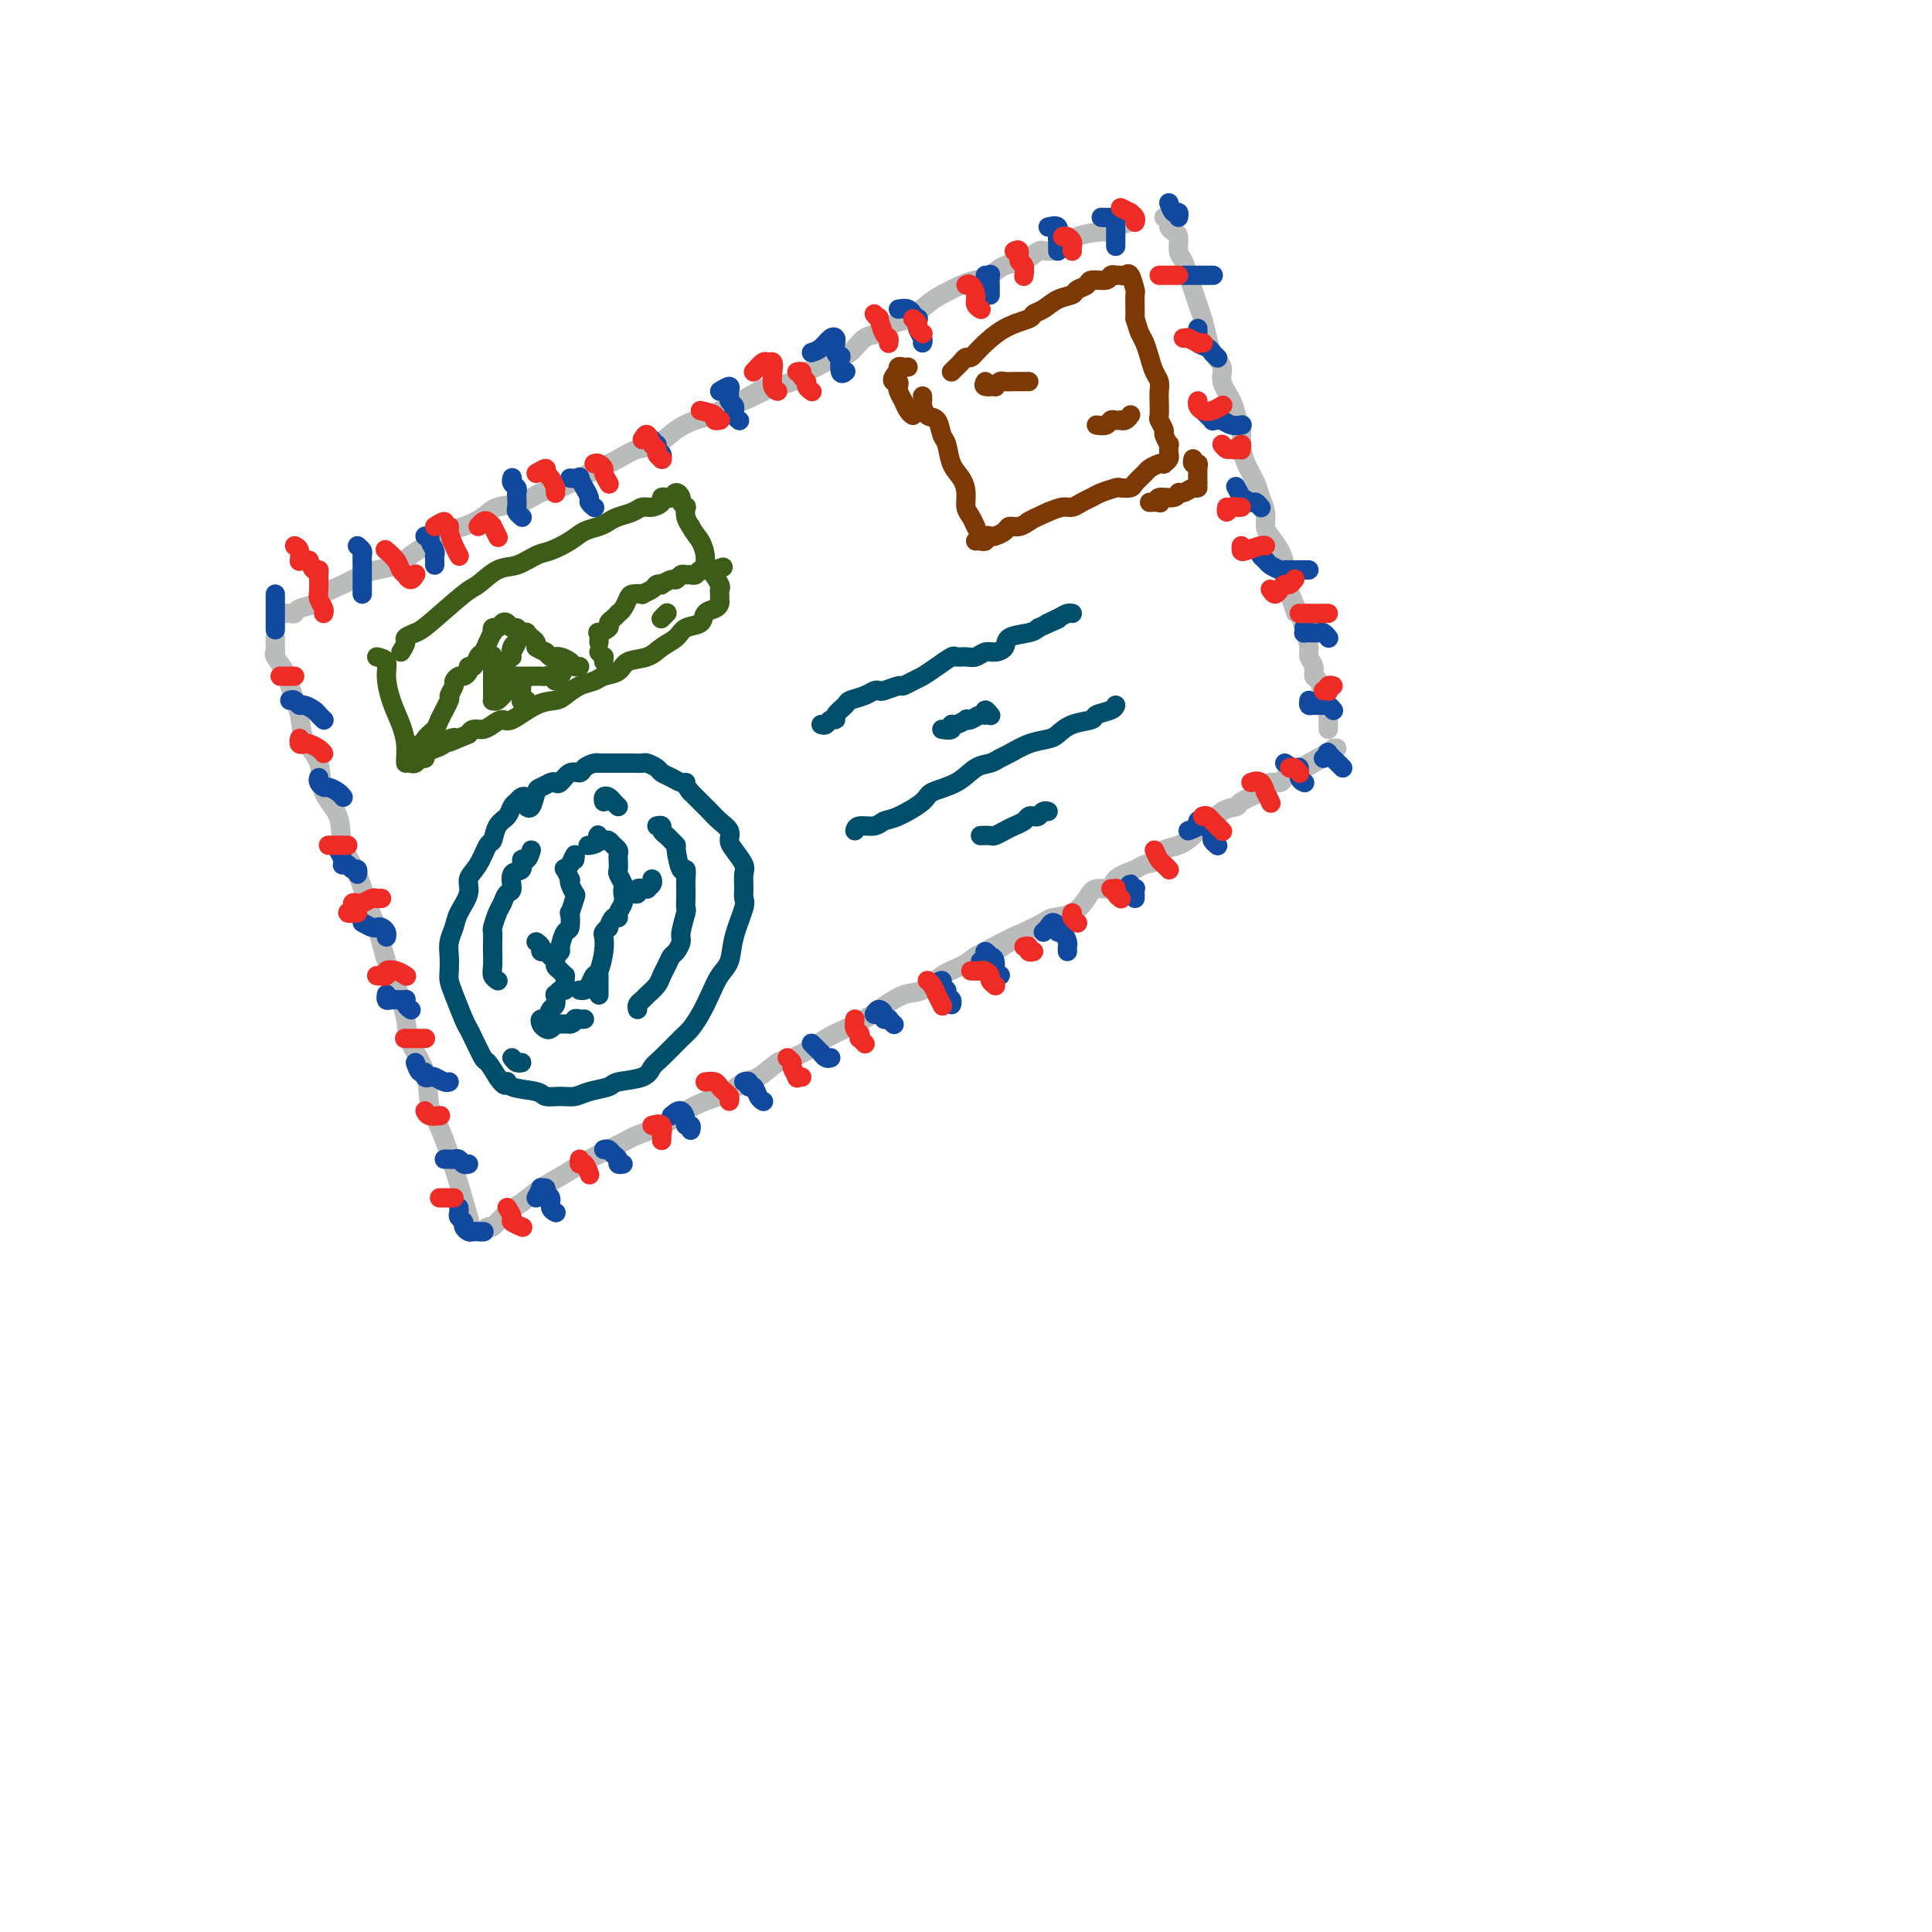 <svg viewBox='0 0 400 400' version='1.1' xmlns='http://www.w3.org/2000/svg' xmlns:xlink='http://www.w3.org/1999/xlink'><g fill='none' stroke='#BABBBB' stroke-width='4' stroke-linecap='round' stroke-linejoin='round'><path d='M57,132c-0.015,0.742 -0.030,1.483 0,2c0.030,0.517 0.107,0.808 0,1c-0.107,0.192 -0.396,0.283 0,1c0.396,0.717 1.476,2.058 2,3c0.524,0.942 0.491,1.483 1,3c0.509,1.517 1.559,4.010 2,6c0.441,1.990 0.273,3.475 1,5c0.727,1.525 2.348,3.088 3,5c0.652,1.912 0.335,4.174 1,6c0.665,1.826 2.314,3.216 3,5c0.686,1.784 0.410,3.961 1,6c0.590,2.039 2.044,3.939 3,6c0.956,2.061 1.412,4.284 2,6c0.588,1.716 1.307,2.926 2,5c0.693,2.074 1.359,5.013 2,7c0.641,1.987 1.256,3.021 2,5c0.744,1.979 1.617,4.901 2,7c0.383,2.099 0.275,3.374 1,5c0.725,1.626 2.282,3.601 3,6c0.718,2.399 0.599,5.220 1,7c0.401,1.780 1.324,2.518 3,7c1.676,4.482 4.105,12.707 5,16c0.895,3.293 0.256,1.655 0,1c-0.256,-0.655 -0.128,-0.328 0,0'/><path d='M58,127c0.337,0.007 0.675,0.014 1,0c0.325,-0.014 0.638,-0.048 1,0c0.362,0.048 0.774,0.179 1,0c0.226,-0.179 0.266,-0.667 1,-1c0.734,-0.333 2.162,-0.509 3,-1c0.838,-0.491 1.084,-1.296 2,-2c0.916,-0.704 2.500,-1.305 4,-2c1.500,-0.695 2.917,-1.483 4,-2c1.083,-0.517 1.834,-0.762 3,-1c1.166,-0.238 2.747,-0.469 4,-1c1.253,-0.531 2.177,-1.363 3,-2c0.823,-0.637 1.544,-1.078 3,-2c1.456,-0.922 3.646,-2.326 5,-3c1.354,-0.674 1.874,-0.618 3,-1c1.126,-0.382 2.860,-1.201 4,-2c1.140,-0.799 1.687,-1.579 3,-2c1.313,-0.421 3.393,-0.483 5,-1c1.607,-0.517 2.740,-1.489 4,-2c1.260,-0.511 2.647,-0.561 4,-1c1.353,-0.439 2.672,-1.268 4,-2c1.328,-0.732 2.665,-1.369 4,-2c1.335,-0.631 2.668,-1.258 4,-2c1.332,-0.742 2.663,-1.598 4,-2c1.337,-0.402 2.682,-0.348 4,-1c1.318,-0.652 2.611,-2.010 4,-3c1.389,-0.990 2.874,-1.613 4,-2c1.126,-0.387 1.893,-0.539 3,-1c1.107,-0.461 2.553,-1.230 4,-2'/><path d='M151,84c14.919,-6.771 5.717,-2.200 3,-1c-2.717,1.200 1.052,-0.973 3,-2c1.948,-1.027 2.076,-0.910 3,-1c0.924,-0.090 2.645,-0.389 4,-1c1.355,-0.611 2.344,-1.533 3,-2c0.656,-0.467 0.980,-0.477 2,-1c1.020,-0.523 2.738,-1.559 4,-2c1.262,-0.441 2.069,-0.287 3,-1c0.931,-0.713 1.986,-2.292 3,-3c1.014,-0.708 1.989,-0.546 3,-1c1.011,-0.454 2.059,-1.526 3,-2c0.941,-0.474 1.774,-0.351 3,-1c1.226,-0.649 2.845,-2.071 4,-3c1.155,-0.929 1.844,-1.366 3,-2c1.156,-0.634 2.777,-1.464 4,-2c1.223,-0.536 2.047,-0.778 3,-1c0.953,-0.222 2.035,-0.423 3,-1c0.965,-0.577 1.814,-1.530 3,-2c1.186,-0.470 2.709,-0.458 4,-1c1.291,-0.542 2.350,-1.638 3,-2c0.650,-0.362 0.891,0.009 2,0c1.109,-0.009 3.087,-0.397 4,-1c0.913,-0.603 0.763,-1.419 2,-2c1.237,-0.581 3.862,-0.926 5,-1c1.138,-0.074 0.788,0.124 1,0c0.212,-0.124 0.985,-0.569 2,-1c1.015,-0.431 2.272,-0.847 3,-1c0.728,-0.153 0.927,-0.041 1,0c0.073,0.041 0.021,0.012 0,0c-0.021,-0.012 -0.010,-0.006 0,0'/><path d='M241,45c0.444,0.337 0.889,0.675 1,1c0.111,0.325 -0.111,0.639 0,1c0.111,0.361 0.554,0.771 1,1c0.446,0.229 0.893,0.277 1,1c0.107,0.723 -0.126,2.122 0,3c0.126,0.878 0.611,1.234 1,2c0.389,0.766 0.682,1.941 1,3c0.318,1.059 0.661,2.002 1,3c0.339,0.998 0.673,2.052 1,3c0.327,0.948 0.646,1.789 1,3c0.354,1.211 0.743,2.792 1,4c0.257,1.208 0.383,2.041 1,3c0.617,0.959 1.724,2.042 2,3c0.276,0.958 -0.280,1.792 0,3c0.280,1.208 1.398,2.791 2,4c0.602,1.209 0.690,2.046 1,3c0.310,0.954 0.842,2.026 1,3c0.158,0.974 -0.059,1.849 0,3c0.059,1.151 0.393,2.577 1,4c0.607,1.423 1.485,2.842 2,4c0.515,1.158 0.666,2.057 1,3c0.334,0.943 0.850,1.932 1,3c0.150,1.068 -0.065,2.214 0,3c0.065,0.786 0.409,1.211 1,2c0.591,0.789 1.428,1.943 2,3c0.572,1.057 0.878,2.016 1,3c0.122,0.984 0.061,1.992 0,3'/><path d='M266,120c4.046,12.184 1.663,5.145 1,3c-0.663,-2.145 0.396,0.604 1,2c0.604,1.396 0.754,1.437 1,2c0.246,0.563 0.587,1.647 1,3c0.413,1.353 0.898,2.976 1,4c0.102,1.024 -0.179,1.448 0,2c0.179,0.552 0.817,1.232 1,2c0.183,0.768 -0.091,1.624 0,2c0.091,0.376 0.546,0.272 1,1c0.454,0.728 0.906,2.289 1,3c0.094,0.711 -0.171,0.571 0,1c0.171,0.429 0.778,1.425 1,2c0.222,0.575 0.060,0.729 0,1c-0.060,0.271 -0.016,0.660 0,1c0.016,0.340 0.004,0.630 0,1c-0.004,0.370 -0.001,0.820 0,1c0.001,0.180 0.001,0.090 0,0'/><path d='M99,255c0.320,0.135 0.640,0.269 1,0c0.360,-0.269 0.759,-0.943 1,-1c0.241,-0.057 0.325,0.501 1,0c0.675,-0.501 1.942,-2.062 3,-3c1.058,-0.938 1.907,-1.252 3,-2c1.093,-0.748 2.430,-1.930 4,-3c1.570,-1.070 3.374,-2.029 5,-3c1.626,-0.971 3.075,-1.955 5,-3c1.925,-1.045 4.327,-2.153 6,-3c1.673,-0.847 2.619,-1.434 4,-2c1.381,-0.566 3.199,-1.112 5,-2c1.801,-0.888 3.587,-2.120 5,-3c1.413,-0.880 2.455,-1.409 4,-2c1.545,-0.591 3.595,-1.243 5,-2c1.405,-0.757 2.165,-1.620 3,-2c0.835,-0.380 1.745,-0.276 3,-1c1.255,-0.724 2.856,-2.277 4,-3c1.144,-0.723 1.833,-0.617 3,-1c1.167,-0.383 2.814,-1.256 4,-2c1.186,-0.744 1.913,-1.359 3,-2c1.087,-0.641 2.534,-1.308 4,-2c1.466,-0.692 2.951,-1.411 4,-2c1.049,-0.589 1.663,-1.050 3,-2c1.337,-0.950 3.397,-2.390 5,-3c1.603,-0.610 2.749,-0.390 4,-1c1.251,-0.610 2.606,-2.049 4,-3c1.394,-0.951 2.827,-1.415 4,-2c1.173,-0.585 2.087,-1.293 3,-2'/><path d='M202,198c16.691,-8.948 6.918,-2.818 4,-1c-2.918,1.818 1.020,-0.677 3,-2c1.980,-1.323 2.001,-1.474 3,-2c0.999,-0.526 2.976,-1.427 4,-2c1.024,-0.573 1.095,-0.817 2,-1c0.905,-0.183 2.645,-0.303 4,-1c1.355,-0.697 2.324,-1.969 3,-3c0.676,-1.031 1.058,-1.821 2,-2c0.942,-0.179 2.446,0.251 3,0c0.554,-0.251 0.160,-1.185 1,-2c0.840,-0.815 2.913,-1.513 4,-2c1.087,-0.487 1.188,-0.764 2,-1c0.812,-0.236 2.335,-0.431 3,-1c0.665,-0.569 0.471,-1.512 1,-2c0.529,-0.488 1.782,-0.519 3,-1c1.218,-0.481 2.401,-1.410 3,-2c0.599,-0.590 0.616,-0.839 1,-1c0.384,-0.161 1.136,-0.232 2,-1c0.864,-0.768 1.839,-2.233 3,-3c1.161,-0.767 2.509,-0.836 3,-1c0.491,-0.164 0.124,-0.421 1,-1c0.876,-0.579 2.994,-1.479 4,-2c1.006,-0.521 0.899,-0.664 1,-1c0.101,-0.336 0.408,-0.865 1,-1c0.592,-0.135 1.467,0.122 2,0c0.533,-0.122 0.725,-0.625 1,-1c0.275,-0.375 0.635,-0.623 1,-1c0.365,-0.377 0.737,-0.885 1,-1c0.263,-0.115 0.417,0.161 1,0c0.583,-0.161 1.595,-0.760 2,-1c0.405,-0.240 0.202,-0.120 0,0'/><path d='M271,158c10.872,-6.143 3.553,-1.502 1,0c-2.553,1.502 -0.341,-0.137 1,-1c1.341,-0.863 1.810,-0.949 2,-1c0.190,-0.051 0.103,-0.065 0,0c-0.103,0.065 -0.220,0.210 0,0c0.220,-0.210 0.777,-0.774 1,-1c0.223,-0.226 0.111,-0.113 0,0'/></g>
<g fill='none' stroke='#11499F' stroke-width='4' stroke-linecap='round' stroke-linejoin='round'><path d='M57,123c0.000,1.131 0.000,2.262 0,3c0.000,0.738 0.000,1.085 0,1c0.000,-0.085 -0.000,-0.600 0,0c0.000,0.600 0.000,2.314 0,3c-0.000,0.686 0.000,0.343 0,0'/><path d='M74,113c0.423,0.365 0.845,0.731 1,1c0.155,0.269 0.041,0.443 0,1c-0.041,0.557 -0.011,1.498 0,2c0.011,0.502 0.003,0.565 0,1c-0.003,0.435 -0.001,1.240 0,2c0.001,0.760 0.000,1.474 0,2c-0.000,0.526 -0.000,0.865 0,1c0.000,0.135 0.000,0.068 0,0'/><path d='M88,111c0.453,-0.059 0.906,-0.118 1,0c0.094,0.118 -0.171,0.414 0,1c0.171,0.586 0.778,1.464 1,2c0.222,0.536 0.060,0.732 0,1c-0.060,0.268 -0.016,0.608 0,1c0.016,0.392 0.004,0.836 0,1c-0.004,0.164 -0.001,0.047 0,0c0.001,-0.047 0.001,-0.023 0,0'/><path d='M106,99c0.030,-0.090 0.061,-0.180 0,0c-0.061,0.180 -0.212,0.629 0,1c0.212,0.371 0.788,0.662 1,1c0.212,0.338 0.061,0.721 0,1c-0.061,0.279 -0.030,0.453 0,1c0.030,0.547 0.060,1.466 0,2c-0.060,0.534 -0.208,0.682 0,1c0.208,0.318 0.774,0.805 1,1c0.226,0.195 0.113,0.097 0,0'/><path d='M118,99c0.878,0.065 1.756,0.129 2,0c0.244,-0.129 -0.146,-0.452 0,0c0.146,0.452 0.827,1.680 1,2c0.173,0.320 -0.164,-0.268 0,0c0.164,0.268 0.827,1.391 1,2c0.173,0.609 -0.146,0.702 0,1c0.146,0.298 0.756,0.799 1,1c0.244,0.201 0.122,0.100 0,0'/><path d='M133,91c0.878,-0.120 1.756,-0.240 2,0c0.244,0.240 -0.145,0.838 0,1c0.145,0.162 0.823,-0.114 1,0c0.177,0.114 -0.149,0.619 0,1c0.149,0.381 0.772,0.638 1,1c0.228,0.362 0.061,0.828 0,1c-0.061,0.172 -0.018,0.049 0,0c0.018,-0.049 0.009,-0.025 0,0'/><path d='M149,81c0.847,-0.512 1.695,-1.024 2,-1c0.305,0.024 0.068,0.584 0,1c-0.068,0.416 0.033,0.689 0,1c-0.033,0.311 -0.201,0.662 0,1c0.201,0.338 0.772,0.665 1,1c0.228,0.335 0.113,0.677 0,1c-0.113,0.323 -0.223,0.625 0,1c0.223,0.375 0.778,0.821 1,1c0.222,0.179 0.111,0.089 0,0'/><path d='M168,73c0.649,-0.201 1.297,-0.401 2,-1c0.703,-0.599 1.460,-1.596 2,-2c0.540,-0.404 0.863,-0.217 1,0c0.137,0.217 0.088,0.462 0,1c-0.088,0.538 -0.216,1.370 0,2c0.216,0.630 0.776,1.058 1,1c0.224,-0.058 0.112,-0.603 0,0c-0.112,0.603 -0.222,2.355 0,3c0.222,0.645 0.778,0.184 1,0c0.222,-0.184 0.111,-0.092 0,0'/><path d='M186,64c0.724,-0.122 1.448,-0.245 2,0c0.552,0.245 0.931,0.856 1,1c0.069,0.144 -0.174,-0.179 0,0c0.174,0.179 0.765,0.861 1,1c0.235,0.139 0.116,-0.264 0,0c-0.116,0.264 -0.227,1.194 0,2c0.227,0.806 0.792,1.486 1,2c0.208,0.514 0.059,0.861 0,1c-0.059,0.139 -0.030,0.069 0,0'/><path d='M204,57c0.423,0.055 0.845,0.109 1,0c0.155,-0.109 0.041,-0.383 0,0c-0.041,0.383 -0.011,1.423 0,2c0.011,0.577 0.003,0.691 0,1c-0.003,0.309 -0.001,0.814 0,1c0.001,0.186 0.000,0.053 0,0c-0.000,-0.053 -0.000,-0.027 0,0'/><path d='M217,47c0.845,-0.202 1.691,-0.404 2,0c0.309,0.404 0.083,1.415 0,2c-0.083,0.585 -0.022,0.744 0,1c0.022,0.256 0.006,0.607 0,1c-0.006,0.393 -0.002,0.826 0,1c0.002,0.174 0.001,0.087 0,0'/><path d='M228,45c0.732,0.026 1.464,0.052 2,0c0.536,-0.052 0.876,-0.183 1,0c0.124,0.183 0.033,0.680 0,1c-0.033,0.320 -0.009,0.464 0,1c0.009,0.536 0.002,1.463 0,2c-0.002,0.537 -0.001,0.683 0,1c0.001,0.317 0.000,0.805 0,1c-0.000,0.195 -0.000,0.098 0,0'/><path d='M242,42c0.310,0.875 0.619,1.750 1,2c0.381,0.250 0.833,-0.125 1,0c0.167,0.125 0.048,0.750 0,1c-0.048,0.250 -0.024,0.125 0,0'/><path d='M60,145c0.325,-0.120 0.650,-0.240 1,0c0.350,0.240 0.724,0.838 1,1c0.276,0.162 0.452,-0.114 1,0c0.548,0.114 1.467,0.619 2,1c0.533,0.381 0.679,0.638 1,1c0.321,0.362 0.817,0.828 1,1c0.183,0.172 0.052,0.049 0,0c-0.052,-0.049 -0.026,-0.025 0,0'/><path d='M66,161c-0.097,0.303 -0.194,0.607 0,1c0.194,0.393 0.679,0.876 1,1c0.321,0.124 0.478,-0.110 1,0c0.522,0.110 1.408,0.566 2,1c0.592,0.434 0.890,0.848 1,1c0.110,0.152 0.031,0.044 0,0c-0.031,-0.044 -0.016,-0.022 0,0'/><path d='M70,176c0.416,0.734 0.832,1.469 1,2c0.168,0.531 0.087,0.859 0,1c-0.087,0.141 -0.181,0.094 0,0c0.181,-0.094 0.637,-0.235 1,0c0.363,0.235 0.633,0.847 1,1c0.367,0.153 0.829,-0.151 1,0c0.171,0.151 0.049,0.757 0,1c-0.049,0.243 -0.024,0.121 0,0'/><path d='M75,191c0.754,0.417 1.509,0.833 2,1c0.491,0.167 0.720,0.083 1,0c0.280,-0.083 0.611,-0.167 1,0c0.389,0.167 0.835,0.583 1,1c0.165,0.417 0.047,0.833 0,1c-0.047,0.167 -0.024,0.083 0,0'/><path d='M80,206c0.016,-0.113 0.032,-0.226 0,0c-0.032,0.226 -0.114,0.792 0,1c0.114,0.208 0.422,0.059 1,0c0.578,-0.059 1.427,-0.026 2,0c0.573,0.026 0.872,0.046 1,0c0.128,-0.046 0.086,-0.157 0,0c-0.086,0.157 -0.215,0.581 0,1c0.215,0.419 0.776,0.834 1,1c0.224,0.166 0.112,0.083 0,0'/><path d='M86,220c0.302,0.875 0.605,1.750 1,2c0.395,0.250 0.883,-0.125 1,0c0.117,0.125 -0.137,0.752 0,1c0.137,0.248 0.664,0.119 1,0c0.336,-0.119 0.482,-0.228 1,0c0.518,0.228 1.407,0.793 2,1c0.593,0.207 0.890,0.056 1,0c0.110,-0.056 0.031,-0.016 0,0c-0.031,0.016 -0.016,0.008 0,0'/><path d='M92,240c0.334,-0.008 0.668,-0.016 1,0c0.332,0.016 0.664,0.057 1,0c0.336,-0.057 0.678,-0.211 1,0c0.322,0.211 0.625,0.788 1,1c0.375,0.212 0.821,0.061 1,0c0.179,-0.061 0.089,-0.030 0,0'/><path d='M95,250c0.032,0.334 0.064,0.668 0,1c-0.064,0.332 -0.226,0.663 0,1c0.226,0.337 0.838,0.679 1,1c0.162,0.321 -0.128,0.622 0,1c0.128,0.378 0.673,0.833 1,1c0.327,0.167 0.434,0.045 1,0c0.566,-0.045 1.590,-0.013 2,0c0.410,0.013 0.205,0.006 0,0'/><path d='M111,248c0.455,-0.852 0.911,-1.705 1,-2c0.089,-0.295 -0.187,-0.034 0,0c0.187,0.034 0.838,-0.159 1,0c0.162,0.159 -0.167,0.670 0,1c0.167,0.330 0.828,0.480 1,1c0.172,0.520 -0.146,1.409 0,2c0.146,0.591 0.756,0.883 1,1c0.244,0.117 0.122,0.058 0,0'/><path d='M125,238c0.342,-0.091 0.684,-0.182 1,0c0.316,0.182 0.607,0.637 1,1c0.393,0.363 0.889,0.633 1,1c0.111,0.367 -0.162,0.829 0,1c0.162,0.171 0.761,0.049 1,0c0.239,-0.049 0.120,-0.024 0,0'/><path d='M139,231c0.724,-0.617 1.448,-1.233 2,-1c0.552,0.233 0.932,1.317 1,2c0.068,0.683 -0.178,0.967 0,1c0.178,0.033 0.779,-0.183 1,0c0.221,0.183 0.063,0.767 0,1c-0.063,0.233 -0.032,0.117 0,0'/><path d='M154,224c0.447,-0.127 0.894,-0.255 1,0c0.106,0.255 -0.129,0.891 0,1c0.129,0.109 0.623,-0.311 1,0c0.377,0.311 0.637,1.351 1,2c0.363,0.649 0.828,0.905 1,1c0.172,0.095 0.049,0.027 0,0c-0.049,-0.027 -0.025,-0.014 0,0'/><path d='M168,216c0.303,0.301 0.607,0.603 1,1c0.393,0.397 0.876,0.891 1,1c0.124,0.109 -0.111,-0.167 0,0c0.111,0.167 0.568,0.776 1,1c0.432,0.224 0.838,0.064 1,0c0.162,-0.064 0.081,-0.032 0,0'/><path d='M181,210c0.301,-0.506 0.601,-1.012 1,-1c0.399,0.012 0.895,0.543 1,1c0.105,0.457 -0.182,0.841 0,1c0.182,0.159 0.832,0.094 1,0c0.168,-0.094 -0.147,-0.218 0,0c0.147,0.218 0.756,0.776 1,1c0.244,0.224 0.122,0.112 0,0'/><path d='M193,204c0.878,-0.512 1.756,-1.024 2,-1c0.244,0.024 -0.145,0.585 0,1c0.145,0.415 0.823,0.686 1,1c0.177,0.314 -0.149,0.672 0,1c0.149,0.328 0.771,0.627 1,1c0.229,0.373 0.065,0.821 0,1c-0.065,0.179 -0.033,0.090 0,0'/><path d='M203,199c0.455,-0.279 0.911,-0.557 1,-1c0.089,-0.443 -0.187,-1.050 0,-1c0.187,0.050 0.839,0.756 1,1c0.161,0.244 -0.167,0.027 0,0c0.167,-0.027 0.829,0.136 1,1c0.171,0.864 -0.150,2.427 0,3c0.150,0.573 0.771,0.154 1,0c0.229,-0.154 0.065,-0.044 0,0c-0.065,0.044 -0.033,0.022 0,0'/><path d='M216,193c0.341,-0.288 0.683,-0.576 1,-1c0.317,-0.424 0.611,-0.982 1,-1c0.389,-0.018 0.875,0.506 1,1c0.125,0.494 -0.110,0.959 0,1c0.110,0.041 0.565,-0.343 1,0c0.435,0.343 0.848,1.411 1,2c0.152,0.589 0.041,0.697 0,1c-0.041,0.303 -0.012,0.801 0,1c0.012,0.199 0.006,0.100 0,0'/><path d='M231,184c0.724,0.143 1.448,0.286 2,0c0.552,-0.286 0.933,-1.002 1,-1c0.067,0.002 -0.178,0.722 0,1c0.178,0.278 0.780,0.113 1,0c0.220,-0.113 0.059,-0.174 0,0c-0.059,0.174 -0.016,0.583 0,1c0.016,0.417 0.004,0.843 0,1c-0.004,0.157 -0.001,0.045 0,0c0.001,-0.045 0.001,-0.022 0,0'/><path d='M246,172c0.867,-0.319 1.734,-0.637 2,-1c0.266,-0.363 -0.068,-0.770 0,-1c0.068,-0.230 0.539,-0.283 1,0c0.461,0.283 0.912,0.903 1,1c0.088,0.097 -0.186,-0.328 0,0c0.186,0.328 0.833,1.407 1,2c0.167,0.593 -0.147,0.698 0,1c0.147,0.302 0.756,0.801 1,1c0.244,0.199 0.122,0.100 0,0'/><path d='M266,158c0.724,0.475 1.448,0.951 2,1c0.552,0.049 0.931,-0.327 1,0c0.069,0.327 -0.174,1.357 0,2c0.174,0.643 0.764,0.898 1,1c0.236,0.102 0.118,0.051 0,0'/><path d='M274,157c0.475,-0.370 0.951,-0.740 1,-1c0.049,-0.260 -0.327,-0.410 0,0c0.327,0.410 1.357,1.380 2,2c0.643,0.620 0.898,0.892 1,1c0.102,0.108 0.051,0.054 0,0'/><path d='M245,57c0.746,0.000 1.493,0.000 2,0c0.507,0.000 0.775,0.000 1,0c0.225,0.000 0.407,-0.000 1,0c0.593,0.000 1.598,0.000 2,0c0.402,-0.000 0.201,0.000 0,0'/><path d='M248,68c-0.014,0.870 -0.028,1.740 0,2c0.028,0.260 0.098,-0.089 0,0c-0.098,0.089 -0.362,0.616 0,1c0.362,0.384 1.351,0.625 2,1c0.649,0.375 0.957,0.884 1,1c0.043,0.116 -0.181,-0.161 0,0c0.181,0.161 0.766,0.760 1,1c0.234,0.240 0.117,0.120 0,0'/><path d='M249,85c0.871,0.847 1.741,1.695 2,2c0.259,0.305 -0.095,0.068 0,0c0.095,-0.068 0.639,0.034 1,0c0.361,-0.034 0.540,-0.205 1,0c0.460,0.205 1.201,0.786 2,1c0.799,0.214 1.657,0.061 2,0c0.343,-0.061 0.172,-0.031 0,0'/><path d='M256,101c-0.128,-0.235 -0.256,-0.470 0,0c0.256,0.470 0.895,1.646 1,2c0.105,0.354 -0.326,-0.115 0,0c0.326,0.115 1.408,0.815 2,1c0.592,0.185 0.695,-0.146 1,0c0.305,0.146 0.813,0.770 1,1c0.187,0.230 0.053,0.066 0,0c-0.053,-0.066 -0.027,-0.033 0,0'/><path d='M261,114c-0.098,0.332 -0.196,0.663 0,1c0.196,0.337 0.685,0.679 1,1c0.315,0.321 0.455,0.622 1,1c0.545,0.378 1.495,0.833 2,1c0.505,0.167 0.566,0.045 1,0c0.434,-0.045 1.240,-0.012 2,0c0.760,0.012 1.474,0.003 2,0c0.526,-0.003 0.865,-0.001 1,0c0.135,0.001 0.068,0.000 0,0'/><path d='M270,130c0.024,0.423 0.048,0.846 0,1c-0.048,0.154 -0.168,0.040 0,0c0.168,-0.040 0.623,-0.007 1,0c0.377,0.007 0.676,-0.012 1,0c0.324,0.012 0.675,0.055 1,0c0.325,-0.055 0.626,-0.207 1,0c0.374,0.207 0.821,0.773 1,1c0.179,0.227 0.089,0.113 0,0'/><path d='M271,145c-0.059,0.425 -0.117,0.850 0,1c0.117,0.150 0.410,0.026 1,0c0.590,-0.026 1.479,0.045 2,0c0.521,-0.045 0.676,-0.208 1,0c0.324,0.208 0.818,0.787 1,1c0.182,0.213 0.052,0.061 0,0c-0.052,-0.061 -0.026,-0.030 0,0'/></g>
<g fill='none' stroke='#EE2B24' stroke-width='4' stroke-linecap='round' stroke-linejoin='round'><path d='M61,113c0.422,0.200 0.844,0.400 1,1c0.156,0.600 0.044,1.600 0,2c-0.044,0.400 -0.022,0.200 0,0'/><path d='M64,116c0.309,0.855 0.618,1.709 1,2c0.382,0.291 0.838,0.018 1,0c0.162,-0.018 0.029,0.220 0,1c-0.029,0.780 0.045,2.104 0,3c-0.045,0.896 -0.208,1.364 0,2c0.208,0.636 0.787,1.441 1,2c0.213,0.559 0.061,0.874 0,1c-0.061,0.126 -0.030,0.063 0,0'/><path d='M58,140c0.875,0.000 1.750,0.000 2,0c0.250,0.000 -0.125,0.000 0,0c0.125,0.000 0.750,0.000 1,0c0.250,0.000 0.125,0.000 0,0'/><path d='M62,153c0.026,-0.112 0.052,-0.223 0,0c-0.052,0.223 -0.182,0.782 0,1c0.182,0.218 0.676,0.097 1,0c0.324,-0.097 0.479,-0.170 1,0c0.521,0.170 1.410,0.584 2,1c0.590,0.416 0.883,0.833 1,1c0.117,0.167 0.059,0.083 0,0'/><path d='M68,175c0.724,0.000 1.448,0.000 2,0c0.552,0.000 0.931,0.000 1,0c0.069,0.000 -0.174,0.000 0,0c0.174,0.000 0.764,0.000 1,0c0.236,0.000 0.118,0.000 0,0'/><path d='M74,189c-0.966,0.083 -1.931,0.167 -2,0c-0.069,-0.167 0.759,-0.584 1,-1c0.241,-0.416 -0.104,-0.829 0,-1c0.104,-0.171 0.659,-0.098 1,0c0.341,0.098 0.470,0.222 1,0c0.530,-0.222 1.462,-0.792 2,-1c0.538,-0.208 0.683,-0.056 1,0c0.317,0.056 0.805,0.016 1,0c0.195,-0.016 0.098,-0.008 0,0'/><path d='M78,202c0.890,0.105 1.780,0.211 2,0c0.220,-0.211 -0.230,-0.737 0,-1c0.230,-0.263 1.139,-0.263 2,0c0.861,0.263 1.675,0.789 2,1c0.325,0.211 0.163,0.105 0,0'/><path d='M84,215c-0.204,0.000 -0.409,0.000 0,0c0.409,0.000 1.430,-0.000 2,0c0.570,0.000 0.689,0.000 1,0c0.311,-0.000 0.815,0.000 1,0c0.185,0.000 0.053,0.000 0,0c-0.053,0.000 -0.026,0.000 0,0'/><path d='M88,230c0.200,0.422 0.400,0.844 1,1c0.600,0.156 1.600,0.044 2,0c0.400,-0.044 0.200,-0.022 0,0'/><path d='M105,250c0.482,0.762 0.964,1.524 1,2c0.036,0.476 -0.375,0.667 0,1c0.375,0.333 1.536,0.810 2,1c0.464,0.190 0.232,0.095 0,0'/><path d='M120,240c-0.083,0.482 -0.167,0.964 0,1c0.167,0.036 0.583,-0.375 1,0c0.417,0.375 0.833,1.536 1,2c0.167,0.464 0.083,0.232 0,0'/><path d='M135,233c0.845,-0.234 1.691,-0.469 2,0c0.309,0.469 0.083,1.641 0,2c-0.083,0.359 -0.022,-0.096 0,0c0.022,0.096 0.006,0.742 0,1c-0.006,0.258 -0.003,0.129 0,0'/><path d='M91,248c0.733,0.000 1.467,0.000 2,0c0.533,0.000 0.867,0.000 1,0c0.133,-0.000 0.067,0.000 0,0'/><path d='M146,224c0.754,-0.089 1.509,-0.178 2,0c0.491,0.178 0.720,0.622 1,1c0.280,0.378 0.611,0.689 1,1c0.389,0.311 0.835,0.622 1,1c0.165,0.378 0.047,0.822 0,1c-0.047,0.178 -0.024,0.089 0,0'/><path d='M163,219c0.455,0.370 0.910,0.740 1,1c0.090,0.260 -0.186,0.409 0,1c0.186,0.591 0.833,1.622 1,2c0.167,0.378 -0.147,0.102 0,0c0.147,-0.102 0.756,-0.029 1,0c0.244,0.029 0.122,0.015 0,0'/><path d='M177,211c-0.111,0.765 -0.222,1.529 0,2c0.222,0.471 0.778,0.648 1,1c0.222,0.352 0.111,0.878 0,1c-0.111,0.122 -0.222,-0.159 0,0c0.222,0.159 0.778,0.760 1,1c0.222,0.240 0.111,0.120 0,0'/><path d='M192,203c0.301,0.180 0.603,0.360 1,1c0.397,0.640 0.890,1.738 1,2c0.110,0.262 -0.163,-0.314 0,0c0.163,0.314 0.761,1.518 1,2c0.239,0.482 0.120,0.241 0,0'/><path d='M201,201c0.765,0.024 1.529,0.049 2,0c0.471,-0.049 0.648,-0.171 1,0c0.352,0.171 0.878,0.633 1,1c0.122,0.367 -0.159,0.637 0,1c0.159,0.363 0.760,0.818 1,1c0.240,0.182 0.120,0.091 0,0'/><path d='M212,196c0.452,-0.113 0.905,-0.226 1,0c0.095,0.226 -0.167,0.792 0,1c0.167,0.208 0.762,0.060 1,0c0.238,-0.060 0.119,-0.030 0,0'/><path d='M222,189c-0.111,0.311 -0.222,0.622 0,1c0.222,0.378 0.778,0.822 1,1c0.222,0.178 0.111,0.089 0,0'/><path d='M230,184c0.415,0.022 0.829,0.045 1,0c0.171,-0.045 0.097,-0.156 0,0c-0.097,0.156 -0.219,0.581 0,1c0.219,0.419 0.777,0.834 1,1c0.223,0.166 0.112,0.083 0,0'/><path d='M239,176c0.340,0.762 0.679,1.525 1,2c0.321,0.475 0.622,0.663 1,1c0.378,0.337 0.833,0.822 1,1c0.167,0.178 0.045,0.048 0,0c-0.045,-0.048 -0.013,-0.014 0,0c0.013,0.014 0.006,0.007 0,0'/><path d='M249,169c0.301,-0.122 0.601,-0.244 1,0c0.399,0.244 0.895,0.854 1,1c0.105,0.146 -0.182,-0.171 0,0c0.182,0.171 0.832,0.829 1,1c0.168,0.171 -0.147,-0.146 0,0c0.147,0.146 0.756,0.756 1,1c0.244,0.244 0.122,0.122 0,0'/><path d='M259,162c0.724,-0.242 1.448,-0.485 2,0c0.552,0.485 0.931,1.697 1,2c0.069,0.303 -0.174,-0.303 0,0c0.174,0.303 0.764,1.515 1,2c0.236,0.485 0.118,0.242 0,0'/><path d='M267,159c0.310,-0.113 0.619,-0.226 1,0c0.381,0.226 0.833,0.792 1,1c0.167,0.208 0.048,0.060 0,0c-0.048,-0.060 -0.024,-0.030 0,0'/><path d='M80,114c-0.205,-0.175 -0.409,-0.349 0,0c0.409,0.349 1.433,1.223 2,2c0.567,0.777 0.677,1.458 1,2c0.323,0.542 0.857,0.943 1,1c0.143,0.057 -0.106,-0.232 0,0c0.106,0.232 0.567,0.986 1,1c0.433,0.014 0.838,-0.710 1,-1c0.162,-0.290 0.081,-0.145 0,0'/><path d='M90,109c0.877,-0.539 1.754,-1.077 2,-1c0.246,0.077 -0.141,0.771 0,1c0.141,0.229 0.808,-0.005 1,0c0.192,0.005 -0.093,0.249 0,1c0.093,0.751 0.563,2.010 1,3c0.437,0.990 0.839,1.711 1,2c0.161,0.289 0.080,0.144 0,0'/><path d='M99,109c0.342,-0.388 0.684,-0.776 1,-1c0.316,-0.224 0.607,-0.284 1,0c0.393,0.284 0.889,0.911 1,1c0.111,0.089 -0.162,-0.361 0,0c0.162,0.361 0.761,1.532 1,2c0.239,0.468 0.120,0.234 0,0'/><path d='M111,98c0.868,-0.522 1.735,-1.045 2,-1c0.265,0.045 -0.073,0.657 0,1c0.073,0.343 0.555,0.418 1,1c0.445,0.582 0.851,1.671 1,2c0.149,0.329 0.040,-0.104 0,0c-0.040,0.104 -0.011,0.744 0,1c0.011,0.256 0.006,0.128 0,0'/><path d='M123,96c0.301,-0.099 0.603,-0.198 1,0c0.397,0.198 0.890,0.692 1,1c0.110,0.308 -0.163,0.429 0,1c0.163,0.571 0.761,1.592 1,2c0.239,0.408 0.120,0.204 0,0'/><path d='M133,91c0.342,-0.625 0.684,-1.250 1,-1c0.316,0.250 0.607,1.374 1,2c0.393,0.626 0.889,0.756 1,1c0.111,0.244 -0.162,0.604 0,1c0.162,0.396 0.761,0.827 1,1c0.239,0.173 0.120,0.086 0,0'/><path d='M145,85c1.298,0.310 2.595,0.619 3,1c0.405,0.381 -0.083,0.833 0,1c0.083,0.167 0.738,0.048 1,0c0.262,-0.048 0.131,-0.024 0,0'/><path d='M156,77c0.762,-0.856 1.524,-1.711 2,-2c0.476,-0.289 0.667,-0.011 1,0c0.333,0.011 0.807,-0.246 1,0c0.193,0.246 0.103,0.994 0,2c-0.103,1.006 -0.220,2.271 0,3c0.220,0.729 0.777,0.923 1,1c0.223,0.077 0.111,0.039 0,0'/><path d='M165,77c0.455,-0.089 0.910,-0.178 1,0c0.090,0.178 -0.186,0.622 0,1c0.186,0.378 0.833,0.689 1,1c0.167,0.311 -0.147,0.622 0,1c0.147,0.378 0.756,0.822 1,1c0.244,0.178 0.122,0.089 0,0'/><path d='M181,65c0.445,0.508 0.890,1.015 1,1c0.110,-0.015 -0.114,-0.554 0,0c0.114,0.554 0.566,2.201 1,3c0.434,0.799 0.848,0.750 1,1c0.152,0.250 0.041,0.798 0,1c-0.041,0.202 -0.012,0.058 0,0c0.012,-0.058 0.006,-0.029 0,0'/><path d='M189,66c0.453,0.340 0.906,0.679 1,1c0.094,0.321 -0.171,0.622 0,1c0.171,0.378 0.777,0.833 1,1c0.223,0.167 0.064,0.048 0,0c-0.064,-0.048 -0.032,-0.024 0,0'/><path d='M200,59c0.301,-0.174 0.603,-0.348 1,0c0.397,0.348 0.890,1.217 1,2c0.110,0.783 -0.163,1.480 0,2c0.163,0.520 0.761,0.863 1,1c0.239,0.137 0.120,0.069 0,0'/><path d='M210,52c0.453,-0.212 0.906,-0.425 1,0c0.094,0.425 -0.171,1.487 0,2c0.171,0.513 0.778,0.478 1,1c0.222,0.522 0.060,1.602 0,2c-0.060,0.398 -0.017,0.114 0,0c0.017,-0.114 0.009,-0.057 0,0'/><path d='M220,49c0.309,-0.091 0.619,-0.182 1,0c0.381,0.182 0.834,0.636 1,1c0.166,0.364 0.045,0.636 0,1c-0.045,0.364 -0.013,0.818 0,1c0.013,0.182 0.006,0.091 0,0'/><path d='M232,43c0.876,0.445 1.751,0.890 2,1c0.249,0.110 -0.129,-0.115 0,0c0.129,0.115 0.766,0.569 1,1c0.234,0.431 0.067,0.837 0,1c-0.067,0.163 -0.033,0.081 0,0'/><path d='M240,57c0.332,0.000 0.663,0.000 1,0c0.337,0.000 0.679,0.000 1,0c0.321,0.000 0.622,-0.000 1,0c0.378,0.000 0.832,-0.000 1,0c0.168,0.000 0.048,0.000 0,0c-0.048,-0.000 -0.024,0.000 0,0'/><path d='M245,70c0.485,0.030 0.971,0.061 1,0c0.029,-0.061 -0.398,-0.212 0,0c0.398,0.212 1.622,0.789 2,1c0.378,0.211 -0.091,0.057 0,0c0.091,-0.057 0.740,-0.016 1,0c0.260,0.016 0.130,0.008 0,0'/><path d='M248,83c-0.069,0.318 -0.138,0.635 0,1c0.138,0.365 0.482,0.777 1,1c0.518,0.223 1.211,0.256 2,0c0.789,-0.256 1.674,-0.800 2,-1c0.326,-0.200 0.093,-0.057 0,0c-0.093,0.057 -0.047,0.029 0,0'/><path d='M253,92c0.332,0.433 0.663,0.866 1,1c0.337,0.134 0.679,-0.030 1,0c0.321,0.030 0.622,0.256 1,0c0.378,-0.256 0.832,-0.992 1,-1c0.168,-0.008 0.048,0.712 0,1c-0.048,0.288 -0.024,0.144 0,0'/><path d='M254,105c-0.091,0.536 -0.182,1.072 0,1c0.182,-0.072 0.636,-0.751 1,-1c0.364,-0.249 0.636,-0.067 1,0c0.364,0.067 0.818,0.019 1,0c0.182,-0.019 0.091,-0.010 0,0'/><path d='M257,113c-0.030,0.392 -0.061,0.785 0,1c0.061,0.215 0.212,0.254 1,0c0.788,-0.254 2.211,-0.800 3,-1c0.789,-0.200 0.943,-0.054 1,0c0.057,0.054 0.016,0.015 0,0c-0.016,-0.015 -0.008,-0.008 0,0'/><path d='M263,122c0.334,0.503 0.668,1.007 1,1c0.332,-0.007 0.664,-0.524 1,-1c0.336,-0.476 0.678,-0.911 1,-1c0.322,-0.089 0.625,0.168 1,0c0.375,-0.168 0.821,-0.762 1,-1c0.179,-0.238 0.089,-0.119 0,0'/><path d='M269,127c1.177,0.000 2.354,0.000 3,0c0.646,0.000 0.762,-0.000 1,0c0.238,0.000 0.600,0.000 1,0c0.400,-0.000 0.838,0.000 1,0c0.162,0.000 0.046,-0.000 0,0c-0.046,0.000 -0.023,0.000 0,0'/><path d='M274,143c0.415,-0.030 0.829,-0.061 1,0c0.171,0.061 0.097,0.212 0,0c-0.097,-0.212 -0.219,-0.788 0,-1c0.219,-0.212 0.777,-0.061 1,0c0.223,0.061 0.112,0.030 0,0'/></g>
<g fill='none' stroke='#004E6A' stroke-width='4' stroke-linecap='round' stroke-linejoin='round'><path d='M110,165c-0.342,0.032 -0.683,0.063 -1,0c-0.317,-0.063 -0.609,-0.221 -1,0c-0.391,0.221 -0.882,0.820 -1,1c-0.118,0.180 0.137,-0.060 0,0c-0.137,0.060 -0.666,0.419 -1,1c-0.334,0.581 -0.473,1.384 -1,2c-0.527,0.616 -1.442,1.046 -2,2c-0.558,0.954 -0.761,2.431 -1,3c-0.239,0.569 -0.516,0.228 -1,1c-0.484,0.772 -1.176,2.657 -2,4c-0.824,1.343 -1.780,2.145 -2,3c-0.220,0.855 0.295,1.765 0,3c-0.295,1.235 -1.399,2.796 -2,4c-0.601,1.204 -0.697,2.052 -1,3c-0.303,0.948 -0.811,1.998 -1,3c-0.189,1.002 -0.058,1.956 0,3c0.058,1.044 0.043,2.177 0,3c-0.043,0.823 -0.115,1.334 0,2c0.115,0.666 0.416,1.485 1,3c0.584,1.515 1.451,3.724 2,5c0.549,1.276 0.780,1.618 1,2c0.220,0.382 0.430,0.803 1,2c0.570,1.197 1.500,3.168 2,4c0.500,0.832 0.572,0.523 1,1c0.428,0.477 1.214,1.738 2,3'/><path d='M103,223c1.860,2.808 2.010,1.326 2,1c-0.010,-0.326 -0.179,0.502 1,1c1.179,0.498 3.707,0.666 5,1c1.293,0.334 1.352,0.833 2,1c0.648,0.167 1.886,0.003 3,0c1.114,-0.003 2.105,0.155 3,0c0.895,-0.155 1.692,-0.622 3,-1c1.308,-0.378 3.125,-0.665 4,-1c0.875,-0.335 0.808,-0.716 2,-1c1.192,-0.284 3.642,-0.470 5,-1c1.358,-0.530 1.624,-1.404 2,-2c0.376,-0.596 0.863,-0.914 2,-2c1.137,-1.086 2.923,-2.941 4,-4c1.077,-1.059 1.444,-1.321 2,-2c0.556,-0.679 1.299,-1.775 2,-3c0.701,-1.225 1.358,-2.580 2,-4c0.642,-1.420 1.268,-2.905 2,-4c0.732,-1.095 1.569,-1.801 2,-3c0.431,-1.199 0.455,-2.892 1,-5c0.545,-2.108 1.612,-4.633 2,-6c0.388,-1.367 0.098,-1.577 0,-2c-0.098,-0.423 -0.002,-1.058 0,-2c0.002,-0.942 -0.089,-2.192 0,-3c0.089,-0.808 0.358,-1.175 0,-2c-0.358,-0.825 -1.343,-2.109 -2,-3c-0.657,-0.891 -0.987,-1.389 -1,-2c-0.013,-0.611 0.289,-1.335 0,-2c-0.289,-0.665 -1.170,-1.271 -2,-2c-0.830,-0.729 -1.608,-1.581 -2,-2c-0.392,-0.419 -0.398,-0.405 -1,-1c-0.602,-0.595 -1.801,-1.797 -3,-3'/><path d='M143,164c-1.428,-1.703 -0.997,-1.962 -1,-2c-0.003,-0.038 -0.439,0.144 -1,0c-0.561,-0.144 -1.249,-0.613 -2,-1c-0.751,-0.387 -1.567,-0.692 -2,-1c-0.433,-0.308 -0.482,-0.618 -1,-1c-0.518,-0.382 -1.505,-0.834 -2,-1c-0.495,-0.166 -0.497,-0.044 -1,0c-0.503,0.044 -1.505,0.012 -2,0c-0.495,-0.012 -0.482,-0.003 -1,0c-0.518,0.003 -1.566,0.000 -2,0c-0.434,-0.000 -0.253,0.003 -1,0c-0.747,-0.003 -2.423,-0.010 -3,0c-0.577,0.010 -0.055,0.039 0,0c0.055,-0.039 -0.356,-0.147 -1,0c-0.644,0.147 -1.521,0.547 -2,1c-0.479,0.453 -0.561,0.958 -1,1c-0.439,0.042 -1.235,-0.377 -2,0c-0.765,0.377 -1.500,1.552 -2,2c-0.500,0.448 -0.764,0.170 -1,0c-0.236,-0.170 -0.445,-0.231 -1,0c-0.555,0.231 -1.455,0.756 -2,1c-0.545,0.244 -0.734,0.209 -1,1c-0.266,0.791 -0.607,2.408 -1,3c-0.393,0.592 -0.837,0.159 -1,0c-0.163,-0.159 -0.047,-0.046 0,0c0.047,0.046 0.023,0.023 0,0'/><path d='M110,176c-0.293,0.904 -0.585,1.808 -1,2c-0.415,0.192 -0.951,-0.329 -1,0c-0.049,0.329 0.390,1.506 0,2c-0.390,0.494 -1.610,0.305 -2,1c-0.390,0.695 0.049,2.274 0,3c-0.049,0.726 -0.588,0.599 -1,1c-0.412,0.401 -0.699,1.329 -1,2c-0.301,0.671 -0.617,1.085 -1,2c-0.383,0.915 -0.835,2.332 -1,3c-0.165,0.668 -0.045,0.588 0,1c0.045,0.412 0.016,1.315 0,2c-0.016,0.685 -0.018,1.150 0,2c0.018,0.850 0.057,2.084 0,3c-0.057,0.916 -0.211,1.514 0,2c0.211,0.486 0.788,0.862 1,1c0.212,0.138 0.061,0.040 0,0c-0.061,-0.040 -0.030,-0.020 0,0'/><path d='M136,171c0.447,-0.089 0.894,-0.178 1,0c0.106,0.178 -0.130,0.622 0,1c0.130,0.378 0.626,0.691 1,1c0.374,0.309 0.626,0.613 1,1c0.374,0.387 0.871,0.856 1,1c0.129,0.144 -0.109,-0.036 0,1c0.109,1.036 0.565,3.288 1,4c0.435,0.712 0.848,-0.117 1,0c0.152,0.117 0.042,1.180 0,2c-0.042,0.820 -0.015,1.396 0,2c0.015,0.604 0.019,1.236 0,2c-0.019,0.764 -0.061,1.662 0,2c0.061,0.338 0.223,0.117 0,1c-0.223,0.883 -0.833,2.869 -1,4c-0.167,1.131 0.110,1.405 0,2c-0.110,0.595 -0.606,1.510 -1,2c-0.394,0.490 -0.687,0.555 -1,1c-0.313,0.445 -0.647,1.271 -1,2c-0.353,0.729 -0.725,1.361 -1,2c-0.275,0.639 -0.452,1.285 -1,2c-0.548,0.715 -1.467,1.498 -2,2c-0.533,0.502 -0.679,0.723 -1,1c-0.321,0.277 -0.818,0.610 -1,1c-0.182,0.390 -0.049,0.836 0,1c0.049,0.164 0.014,0.047 0,0c-0.014,-0.047 -0.007,-0.023 0,0'/><path d='M119,178c0.085,-0.614 0.170,-1.229 0,-1c-0.170,0.229 -0.595,1.301 -1,2c-0.405,0.699 -0.789,1.026 -1,1c-0.211,-0.026 -0.249,-0.406 0,0c0.249,0.406 0.786,1.598 1,2c0.214,0.402 0.106,0.015 0,0c-0.106,-0.015 -0.211,0.343 0,1c0.211,0.657 0.737,1.613 1,2c0.263,0.387 0.264,0.206 0,1c-0.264,0.794 -0.793,2.563 -1,3c-0.207,0.437 -0.093,-0.458 0,0c0.093,0.458 0.165,2.270 0,3c-0.165,0.730 -0.566,0.378 -1,1c-0.434,0.622 -0.900,2.218 -1,3c-0.100,0.782 0.165,0.749 0,1c-0.165,0.251 -0.762,0.786 -1,1c-0.238,0.214 -0.119,0.107 0,0'/><path d='M120,205c0.334,0.054 0.667,0.107 1,0c0.333,-0.107 0.664,-0.375 1,-1c0.336,-0.625 0.677,-1.606 1,-2c0.323,-0.394 0.626,-0.201 1,-1c0.374,-0.799 0.817,-2.590 1,-4c0.183,-1.410 0.104,-2.438 0,-3c-0.104,-0.562 -0.234,-0.658 0,-1c0.234,-0.342 0.832,-0.931 1,-1c0.168,-0.069 -0.095,0.382 0,0c0.095,-0.382 0.547,-1.598 1,-2c0.453,-0.402 0.906,0.008 1,0c0.094,-0.008 -0.170,-0.435 0,-1c0.170,-0.565 0.774,-1.269 1,-2c0.226,-0.731 0.075,-1.490 0,-2c-0.075,-0.510 -0.073,-0.770 0,-1c0.073,-0.230 0.215,-0.429 0,-1c-0.215,-0.571 -0.789,-1.515 -1,-2c-0.211,-0.485 -0.060,-0.511 0,-1c0.060,-0.489 0.027,-1.441 0,-2c-0.027,-0.559 -0.049,-0.724 0,-1c0.049,-0.276 0.168,-0.662 0,-1c-0.168,-0.338 -0.622,-0.627 -1,-1c-0.378,-0.373 -0.679,-0.831 -1,-1c-0.321,-0.169 -0.663,-0.048 -1,0c-0.337,0.048 -0.668,0.024 -1,0'/><path d='M124,174c-0.652,-2.072 0.217,-0.751 0,0c-0.217,0.751 -1.520,0.933 -2,1c-0.480,0.067 -0.137,0.019 0,0c0.137,-0.019 0.069,-0.010 0,0'/><path d='M111,195c0.447,0.303 0.894,0.606 1,1c0.106,0.394 -0.130,0.879 0,1c0.130,0.121 0.626,-0.123 1,0c0.374,0.123 0.626,0.611 1,1c0.374,0.389 0.871,0.678 1,1c0.129,0.322 -0.109,0.678 0,1c0.109,0.322 0.565,0.611 1,1c0.435,0.389 0.849,0.879 1,1c0.151,0.121 0.038,-0.126 0,0c-0.038,0.126 0.000,0.627 0,1c-0.000,0.373 -0.039,0.620 0,1c0.039,0.380 0.155,0.894 0,1c-0.155,0.106 -0.580,-0.194 -1,0c-0.420,0.194 -0.833,0.883 -1,1c-0.167,0.117 -0.087,-0.337 0,0c0.087,0.337 0.180,1.466 0,2c-0.180,0.534 -0.634,0.472 -1,1c-0.366,0.528 -0.645,1.645 -1,2c-0.355,0.355 -0.785,-0.052 -1,0c-0.215,0.052 -0.216,0.564 0,1c0.216,0.436 0.649,0.796 1,1c0.351,0.204 0.622,0.251 1,0c0.378,-0.251 0.864,-0.799 1,-1c0.136,-0.201 -0.079,-0.054 0,0c0.079,0.054 0.451,0.015 1,0c0.549,-0.015 1.274,-0.008 2,0'/><path d='M118,212c0.956,-0.072 0.844,-0.751 1,-1c0.156,-0.249 0.578,-0.067 1,0c0.422,0.067 0.844,0.018 1,0c0.156,-0.018 0.044,-0.005 0,0c-0.044,0.005 -0.022,0.003 0,0'/><path d='M124,206c0.000,-0.332 0.000,-0.663 0,-1c0.000,-0.337 0.000,-0.678 0,-1c-0.000,-0.322 0.000,-0.625 0,-1c0.000,-0.375 -0.000,-0.821 0,-1c0.000,-0.179 0.000,-0.089 0,0'/><path d='M129,185c0.723,-0.030 1.447,-0.061 2,0c0.553,0.061 0.937,0.212 1,0c0.063,-0.212 -0.194,-0.788 0,-1c0.194,-0.212 0.840,-0.060 1,0c0.160,0.060 -0.167,0.026 0,0c0.167,-0.026 0.829,-0.046 1,0c0.171,0.046 -0.150,0.157 0,0c0.150,-0.157 0.771,-0.581 1,-1c0.229,-0.419 0.065,-0.834 0,-1c-0.065,-0.166 -0.033,-0.083 0,0'/><path d='M128,167c-0.340,-0.317 -0.679,-0.635 -1,-1c-0.321,-0.365 -0.622,-0.778 -1,-1c-0.378,-0.222 -0.833,-0.252 -1,0c-0.167,0.252 -0.048,0.786 0,1c0.048,0.214 0.024,0.107 0,0'/><path d='M106,219c0.311,0.422 0.622,0.844 1,1c0.378,0.156 0.822,0.044 1,0c0.178,-0.044 0.089,-0.022 0,0'/><path d='M170,150c0.344,0.117 0.688,0.235 1,0c0.312,-0.235 0.593,-0.822 1,-1c0.407,-0.178 0.942,0.055 1,0c0.058,-0.055 -0.360,-0.397 0,-1c0.360,-0.603 1.497,-1.468 2,-2c0.503,-0.532 0.370,-0.730 1,-1c0.630,-0.270 2.022,-0.612 3,-1c0.978,-0.388 1.542,-0.821 2,-1c0.458,-0.179 0.808,-0.104 1,0c0.192,0.104 0.225,0.236 1,0c0.775,-0.236 2.293,-0.839 3,-1c0.707,-0.161 0.603,0.121 1,0c0.397,-0.121 1.296,-0.645 2,-1c0.704,-0.355 1.214,-0.540 2,-1c0.786,-0.460 1.849,-1.194 3,-2c1.151,-0.806 2.392,-1.684 3,-2c0.608,-0.316 0.585,-0.070 1,0c0.415,0.070 1.267,-0.036 2,0c0.733,0.036 1.345,0.213 2,0c0.655,-0.213 1.352,-0.817 2,-1c0.648,-0.183 1.248,0.053 2,0c0.752,-0.053 1.655,-0.396 2,-1c0.345,-0.604 0.131,-1.470 1,-2c0.869,-0.530 2.820,-0.723 4,-1c1.180,-0.277 1.590,-0.639 2,-1'/><path d='M215,130c7.321,-3.276 3.125,-1.466 2,-1c-1.125,0.466 0.822,-0.411 2,-1c1.178,-0.589 1.586,-0.889 2,-1c0.414,-0.111 0.832,-0.032 1,0c0.168,0.032 0.084,0.016 0,0'/><path d='M195,151c0.859,0.121 1.718,0.242 2,0c0.282,-0.242 -0.013,-0.848 0,-1c0.013,-0.152 0.336,0.151 1,0c0.664,-0.151 1.671,-0.757 2,-1c0.329,-0.243 -0.018,-0.122 0,0c0.018,0.122 0.401,0.247 1,0c0.599,-0.247 1.415,-0.864 2,-1c0.585,-0.136 0.940,0.211 1,0c0.060,-0.211 -0.176,-0.980 0,-1c0.176,-0.020 0.765,0.709 1,1c0.235,0.291 0.118,0.146 0,0'/><path d='M177,172c0.130,-0.450 0.259,-0.901 1,-1c0.741,-0.099 2.093,0.153 3,0c0.907,-0.153 1.369,-0.711 2,-1c0.631,-0.289 1.432,-0.308 3,-1c1.568,-0.692 3.904,-2.055 5,-3c1.096,-0.945 0.951,-1.472 2,-2c1.049,-0.528 3.291,-1.058 5,-2c1.709,-0.942 2.886,-2.298 4,-3c1.114,-0.702 2.165,-0.752 3,-1c0.835,-0.248 1.455,-0.695 2,-1c0.545,-0.305 1.015,-0.467 2,-1c0.985,-0.533 2.485,-1.438 4,-2c1.515,-0.562 3.044,-0.780 4,-1c0.956,-0.220 1.338,-0.440 2,-1c0.662,-0.560 1.603,-1.460 3,-2c1.397,-0.540 3.250,-0.719 4,-1c0.750,-0.281 0.397,-0.663 1,-1c0.603,-0.337 2.162,-0.629 3,-1c0.838,-0.371 0.954,-0.820 1,-1c0.046,-0.180 0.023,-0.090 0,0'/><path d='M203,173c0.780,-0.024 1.561,-0.048 2,0c0.439,0.048 0.537,0.167 1,0c0.463,-0.167 1.290,-0.619 2,-1c0.710,-0.381 1.304,-0.689 2,-1c0.696,-0.311 1.496,-0.623 2,-1c0.504,-0.377 0.713,-0.819 1,-1c0.287,-0.181 0.651,-0.101 1,0c0.349,0.101 0.681,0.223 1,0c0.319,-0.223 0.624,-0.791 1,-1c0.376,-0.209 0.822,-0.060 1,0c0.178,0.060 0.089,0.030 0,0'/></g>
<g fill='none' stroke='#7C3805' stroke-width='4' stroke-linecap='round' stroke-linejoin='round'><path d='M191,82c0.016,0.368 0.032,0.736 0,1c-0.032,0.264 -0.110,0.425 0,1c0.110,0.575 0.410,1.564 1,2c0.590,0.436 1.471,0.318 2,1c0.529,0.682 0.706,2.163 1,3c0.294,0.837 0.705,1.029 1,2c0.295,0.971 0.474,2.721 1,4c0.526,1.279 1.399,2.087 2,3c0.601,0.913 0.932,1.929 1,3c0.068,1.071 -0.125,2.196 0,3c0.125,0.804 0.570,1.288 1,2c0.430,0.712 0.847,1.653 1,2c0.153,0.347 0.044,0.099 0,0c-0.044,-0.099 -0.022,-0.050 0,0'/><path d='M197,77c0.334,-0.342 0.668,-0.684 1,-1c0.332,-0.316 0.663,-0.606 1,-1c0.337,-0.394 0.679,-0.893 1,-1c0.321,-0.107 0.620,0.178 1,0c0.380,-0.178 0.839,-0.820 2,-2c1.161,-1.180 3.023,-2.897 5,-4c1.977,-1.103 4.067,-1.591 5,-2c0.933,-0.409 0.707,-0.740 1,-1c0.293,-0.260 1.105,-0.451 2,-1c0.895,-0.549 1.873,-1.458 3,-2c1.127,-0.542 2.404,-0.719 3,-1c0.596,-0.281 0.513,-0.668 1,-1c0.487,-0.332 1.546,-0.611 2,-1c0.454,-0.389 0.303,-0.889 1,-1c0.697,-0.111 2.242,0.166 3,0c0.758,-0.166 0.728,-0.776 1,-1c0.272,-0.224 0.846,-0.063 1,0c0.154,0.063 -0.113,0.028 0,0c0.113,-0.028 0.605,-0.049 1,0c0.395,0.049 0.694,0.166 1,0c0.306,-0.166 0.618,-0.616 1,0c0.382,0.616 0.834,2.299 1,3c0.166,0.701 0.045,0.419 0,1c-0.045,0.581 -0.013,2.023 0,3c0.013,0.977 0.006,1.488 0,2'/><path d='M235,66c0.643,1.988 0.750,2.458 1,3c0.250,0.542 0.641,1.157 1,2c0.359,0.843 0.685,1.915 1,3c0.315,1.085 0.621,2.182 1,3c0.379,0.818 0.833,1.356 1,2c0.167,0.644 0.049,1.395 0,2c-0.049,0.605 -0.028,1.064 0,2c0.028,0.936 0.064,2.350 0,3c-0.064,0.650 -0.227,0.536 0,1c0.227,0.464 0.846,1.505 1,2c0.154,0.495 -0.155,0.443 0,1c0.155,0.557 0.775,1.721 1,2c0.225,0.279 0.056,-0.328 0,0c-0.056,0.328 -0.001,1.591 0,2c0.001,0.409 -0.054,-0.035 0,0c0.054,0.035 0.218,0.548 0,1c-0.218,0.452 -0.817,0.841 -1,1c-0.183,0.159 0.049,0.088 0,0c-0.049,-0.088 -0.379,-0.192 -1,0c-0.621,0.192 -1.533,0.678 -2,1c-0.467,0.322 -0.491,0.478 -1,1c-0.509,0.522 -1.505,1.411 -2,2c-0.495,0.589 -0.489,0.879 -1,1c-0.511,0.121 -1.540,0.074 -2,0c-0.460,-0.074 -0.350,-0.173 -1,0c-0.650,0.173 -2.060,0.620 -3,1c-0.940,0.380 -1.409,0.693 -2,1c-0.591,0.307 -1.303,0.608 -2,1c-0.697,0.392 -1.380,0.875 -2,1c-0.620,0.125 -1.177,-0.107 -2,0c-0.823,0.107 -1.911,0.554 -3,1'/><path d='M217,106c-4.798,2.172 -4.293,2.101 -4,2c0.293,-0.101 0.373,-0.234 0,0c-0.373,0.234 -1.199,0.833 -2,1c-0.801,0.167 -1.578,-0.100 -2,0c-0.422,0.100 -0.491,0.566 -1,1c-0.509,0.434 -1.460,0.834 -2,1c-0.540,0.166 -0.670,0.097 -1,0c-0.330,-0.097 -0.859,-0.222 -1,0c-0.141,0.222 0.107,0.791 0,1c-0.107,0.209 -0.567,0.056 -1,0c-0.433,-0.056 -0.838,-0.016 -1,0c-0.162,0.016 -0.081,0.008 0,0'/><path d='M188,76c-0.311,0.032 -0.623,0.064 -1,0c-0.377,-0.064 -0.820,-0.223 -1,0c-0.180,0.223 -0.097,0.829 0,1c0.097,0.171 0.208,-0.095 0,0c-0.208,0.095 -0.736,0.549 -1,1c-0.264,0.451 -0.263,0.899 0,1c0.263,0.101 0.788,-0.147 1,0c0.212,0.147 0.112,0.687 0,1c-0.112,0.313 -0.237,0.399 0,1c0.237,0.601 0.834,1.716 1,2c0.166,0.284 -0.100,-0.264 0,0c0.100,0.264 0.565,1.340 1,2c0.435,0.660 0.838,0.903 1,1c0.162,0.097 0.081,0.049 0,0'/><path d='M238,104c0.823,-0.033 1.646,-0.065 2,0c0.354,0.065 0.241,0.229 0,0c-0.241,-0.229 -0.608,-0.850 0,-1c0.608,-0.150 2.191,0.170 3,0c0.809,-0.170 0.844,-0.830 1,-1c0.156,-0.170 0.434,0.150 1,0c0.566,-0.150 1.419,-0.768 2,-1c0.581,-0.232 0.889,-0.076 1,0c0.111,0.076 0.026,0.074 0,0c-0.026,-0.074 0.007,-0.220 0,-1c-0.007,-0.780 -0.054,-2.195 0,-3c0.054,-0.805 0.210,-0.999 0,-1c-0.210,-0.001 -0.787,0.192 -1,0c-0.213,-0.192 -0.061,-0.769 0,-1c0.061,-0.231 0.030,-0.115 0,0'/><path d='M204,79c-0.233,0.431 -0.467,0.862 0,1c0.467,0.138 1.633,-0.015 2,0c0.367,0.015 -0.067,0.200 0,0c0.067,-0.200 0.635,-0.786 1,-1c0.365,-0.214 0.529,-0.057 1,0c0.471,0.057 1.250,0.015 2,0c0.750,-0.015 1.471,-0.004 2,0c0.529,0.004 0.865,0.001 1,0c0.135,-0.001 0.067,-0.001 0,0'/><path d='M227,88c0.754,0.113 1.508,0.226 2,0c0.492,-0.226 0.723,-0.792 1,-1c0.277,-0.208 0.600,-0.060 1,0c0.400,0.060 0.878,0.030 1,0c0.122,-0.030 -0.112,-0.060 0,0c0.112,0.060 0.569,0.208 1,0c0.431,-0.208 0.838,-0.774 1,-1c0.162,-0.226 0.081,-0.113 0,0'/></g>
<g fill='none' stroke='#3D5C18' stroke-width='4' stroke-linecap='round' stroke-linejoin='round'><path d='M78,136c0.862,0.201 1.723,0.402 2,1c0.277,0.598 -0.031,1.592 0,3c0.031,1.408 0.401,3.228 1,5c0.599,1.772 1.429,3.494 2,5c0.571,1.506 0.885,2.796 1,4c0.115,1.204 0.031,2.323 0,3c-0.031,0.677 -0.008,0.913 0,1c0.008,0.087 0.002,0.025 0,0c-0.002,-0.025 -0.001,-0.012 0,0'/><path d='M83,135c0.473,-0.758 0.946,-1.517 1,-2c0.054,-0.483 -0.311,-0.691 0,-1c0.311,-0.309 1.297,-0.721 2,-1c0.703,-0.279 1.125,-0.427 3,-2c1.875,-1.573 5.205,-4.572 7,-6c1.795,-1.428 2.054,-1.285 3,-2c0.946,-0.715 2.578,-2.288 4,-3c1.422,-0.712 2.635,-0.562 4,-1c1.365,-0.438 2.883,-1.465 4,-2c1.117,-0.535 1.832,-0.577 3,-1c1.168,-0.423 2.787,-1.227 4,-2c1.213,-0.773 2.019,-1.516 3,-2c0.981,-0.484 2.136,-0.708 3,-1c0.864,-0.292 1.438,-0.652 2,-1c0.562,-0.348 1.111,-0.685 2,-1c0.889,-0.315 2.118,-0.610 3,-1c0.882,-0.390 1.416,-0.875 2,-1c0.584,-0.125 1.217,0.111 2,0c0.783,-0.111 1.715,-0.570 2,-1c0.285,-0.430 -0.077,-0.830 0,-1c0.077,-0.170 0.594,-0.110 1,0c0.406,0.110 0.701,0.268 1,0c0.299,-0.268 0.602,-0.963 1,-1c0.398,-0.037 0.890,0.585 1,1c0.110,0.415 -0.164,0.625 0,1c0.164,0.375 0.766,0.915 1,1c0.234,0.085 0.102,-0.285 0,0c-0.102,0.285 -0.172,1.224 0,2c0.172,0.776 0.586,1.388 1,2'/><path d='M143,109c0.854,1.612 1.490,2.141 2,3c0.510,0.859 0.893,2.047 1,3c0.107,0.953 -0.062,1.670 0,2c0.062,0.330 0.356,0.274 1,1c0.644,0.726 1.637,2.236 2,3c0.363,0.764 0.095,0.782 0,1c-0.095,0.218 -0.019,0.635 0,1c0.019,0.365 -0.020,0.679 0,1c0.020,0.321 0.101,0.648 0,1c-0.101,0.352 -0.382,0.727 -1,1c-0.618,0.273 -1.572,0.443 -2,1c-0.428,0.557 -0.329,1.501 -1,2c-0.671,0.499 -2.113,0.552 -3,1c-0.887,0.448 -1.220,1.290 -2,2c-0.780,0.710 -2.009,1.289 -3,2c-0.991,0.711 -1.745,1.553 -3,2c-1.255,0.447 -3.010,0.500 -4,1c-0.990,0.500 -1.214,1.447 -2,2c-0.786,0.553 -2.135,0.712 -3,1c-0.865,0.288 -1.247,0.705 -2,1c-0.753,0.295 -1.875,0.469 -3,1c-1.125,0.531 -2.251,1.420 -3,2c-0.749,0.580 -1.121,0.852 -2,1c-0.879,0.148 -2.266,0.173 -4,1c-1.734,0.827 -3.816,2.455 -5,3c-1.184,0.545 -1.469,0.005 -2,0c-0.531,-0.005 -1.307,0.524 -2,1c-0.693,0.476 -1.302,0.897 -2,1c-0.698,0.103 -1.485,-0.114 -2,0c-0.515,0.114 -0.757,0.557 -1,1'/><path d='M97,152c-6.353,2.714 -3.734,1.501 -3,1c0.734,-0.501 -0.415,-0.288 -1,0c-0.585,0.288 -0.605,0.650 -1,1c-0.395,0.350 -1.166,0.686 -2,1c-0.834,0.314 -1.730,0.606 -2,1c-0.270,0.394 0.085,0.890 0,1c-0.085,0.110 -0.610,-0.166 -1,0c-0.390,0.166 -0.643,0.776 -1,1c-0.357,0.224 -0.816,0.064 -1,0c-0.184,-0.064 -0.092,-0.032 0,0'/><path d='M87,154c0.480,0.060 0.959,0.121 1,0c0.041,-0.121 -0.358,-0.423 0,-1c0.358,-0.577 1.473,-1.429 2,-2c0.527,-0.571 0.466,-0.859 1,-2c0.534,-1.141 1.663,-3.133 2,-4c0.337,-0.867 -0.117,-0.610 0,-1c0.117,-0.390 0.806,-1.428 1,-2c0.194,-0.572 -0.106,-0.679 0,-1c0.106,-0.321 0.620,-0.855 1,-1c0.380,-0.145 0.627,0.098 1,0c0.373,-0.098 0.874,-0.536 1,-1c0.126,-0.464 -0.121,-0.953 0,-1c0.121,-0.047 0.611,0.347 1,0c0.389,-0.347 0.679,-1.437 1,-2c0.321,-0.563 0.674,-0.600 1,-1c0.326,-0.400 0.626,-1.164 1,-2c0.374,-0.836 0.821,-1.744 1,-2c0.179,-0.256 0.089,0.141 0,0c-0.089,-0.141 -0.179,-0.818 0,-1c0.179,-0.182 0.625,0.132 1,0c0.375,-0.132 0.677,-0.711 1,-1c0.323,-0.289 0.665,-0.287 1,0c0.335,0.287 0.663,0.861 1,1c0.337,0.139 0.681,-0.156 1,0c0.319,0.156 0.611,0.763 1,1c0.389,0.237 0.875,0.105 1,0c0.125,-0.105 -0.111,-0.183 0,0c0.111,0.183 0.568,0.626 1,1c0.432,0.374 0.838,0.678 1,1c0.162,0.322 0.081,0.661 0,1'/><path d='M111,134c1.492,0.939 1.722,0.787 2,1c0.278,0.213 0.603,0.792 1,1c0.397,0.208 0.866,0.045 1,0c0.134,-0.045 -0.065,0.026 0,0c0.065,-0.026 0.396,-0.151 1,0c0.604,0.151 1.481,0.576 2,1c0.519,0.424 0.678,0.845 1,1c0.322,0.155 0.806,0.044 1,0c0.194,-0.044 0.097,-0.022 0,0'/><path d='M124,133c0.062,-0.869 0.125,-1.738 0,-2c-0.125,-0.262 -0.436,0.084 0,0c0.436,-0.084 1.619,-0.596 2,-1c0.381,-0.404 -0.039,-0.699 0,-1c0.039,-0.301 0.535,-0.609 1,-1c0.465,-0.391 0.897,-0.865 1,-1c0.103,-0.135 -0.122,0.069 0,0c0.122,-0.069 0.591,-0.410 1,-1c0.409,-0.590 0.757,-1.429 1,-2c0.243,-0.571 0.379,-0.875 1,-1c0.621,-0.125 1.726,-0.072 2,0c0.274,0.072 -0.282,0.164 0,0c0.282,-0.164 1.403,-0.584 2,-1c0.597,-0.416 0.671,-0.828 1,-1c0.329,-0.172 0.914,-0.102 1,0c0.086,0.102 -0.328,0.238 0,0c0.328,-0.238 1.397,-0.849 2,-1c0.603,-0.151 0.739,0.157 1,0c0.261,-0.157 0.647,-0.778 1,-1c0.353,-0.222 0.673,-0.045 1,0c0.327,0.045 0.661,-0.040 1,0c0.339,0.040 0.682,0.207 1,0c0.318,-0.207 0.610,-0.788 1,-1c0.390,-0.212 0.878,-0.057 1,0c0.122,0.057 -0.121,0.015 0,0c0.121,-0.015 0.606,-0.004 1,0c0.394,0.004 0.697,0.002 1,0'/><path d='M148,118c3.000,-1.000 1.500,-0.500 0,0'/><path d='M124,135c0.423,0.452 0.845,0.905 1,1c0.155,0.095 0.042,-0.167 0,0c-0.042,0.167 -0.012,0.762 0,1c0.012,0.238 0.006,0.119 0,0'/><path d='M103,140c0.021,-0.105 0.042,-0.210 0,0c-0.042,0.210 -0.148,0.736 0,1c0.148,0.264 0.550,0.267 1,0c0.450,-0.267 0.947,-0.804 1,-1c0.053,-0.196 -0.337,-0.053 0,0c0.337,0.053 1.400,0.014 2,0c0.600,-0.014 0.738,-0.004 1,0c0.262,0.004 0.648,0.001 1,0c0.352,-0.001 0.672,-0.002 1,0c0.328,0.002 0.666,0.005 1,0c0.334,-0.005 0.663,-0.020 1,0c0.337,0.020 0.682,0.074 1,0c0.318,-0.074 0.610,-0.275 1,0c0.390,0.275 0.879,1.026 1,1c0.121,-0.026 -0.125,-0.830 0,-1c0.125,-0.170 0.621,0.295 1,0c0.379,-0.295 0.640,-1.349 1,-2c0.360,-0.651 0.817,-0.900 1,-1c0.183,-0.100 0.091,-0.050 0,0'/><path d='M138,127c-0.030,0.030 -0.060,0.060 0,0c0.060,-0.060 0.208,-0.208 0,0c-0.208,0.208 -0.774,0.774 -1,1c-0.226,0.226 -0.113,0.113 0,0'/><path d='M106,136c-0.139,-0.684 -0.278,-1.368 0,-2c0.278,-0.632 0.975,-1.213 1,-1c0.025,0.213 -0.620,1.220 -1,2c-0.380,0.780 -0.494,1.334 -1,2c-0.506,0.666 -1.404,1.446 -2,2c-0.596,0.554 -0.892,0.883 -1,1c-0.108,0.117 -0.029,0.021 0,0c0.029,-0.021 0.008,0.031 0,0c-0.008,-0.031 -0.002,-0.146 0,-1c0.002,-0.854 0.001,-2.448 0,-3c-0.001,-0.552 -0.000,-0.062 0,0c0.000,0.062 0.000,-0.305 0,0c-0.000,0.305 -0.001,1.283 0,2c0.001,0.717 0.002,1.175 0,2c-0.002,0.825 -0.008,2.018 0,3c0.008,0.982 0.031,1.753 0,2c-0.031,0.247 -0.115,-0.028 0,0c0.115,0.028 0.431,0.361 1,0c0.569,-0.361 1.392,-1.417 2,-2c0.608,-0.583 1.000,-0.695 1,-1c-0.000,-0.305 -0.393,-0.805 0,-1c0.393,-0.195 1.573,-0.086 2,0c0.427,0.086 0.101,0.150 0,1c-0.101,0.850 0.025,2.486 0,3c-0.025,0.514 -0.199,-0.092 0,0c0.199,0.092 0.771,0.884 1,1c0.229,0.116 0.114,-0.442 0,-1'/></g>
</svg>